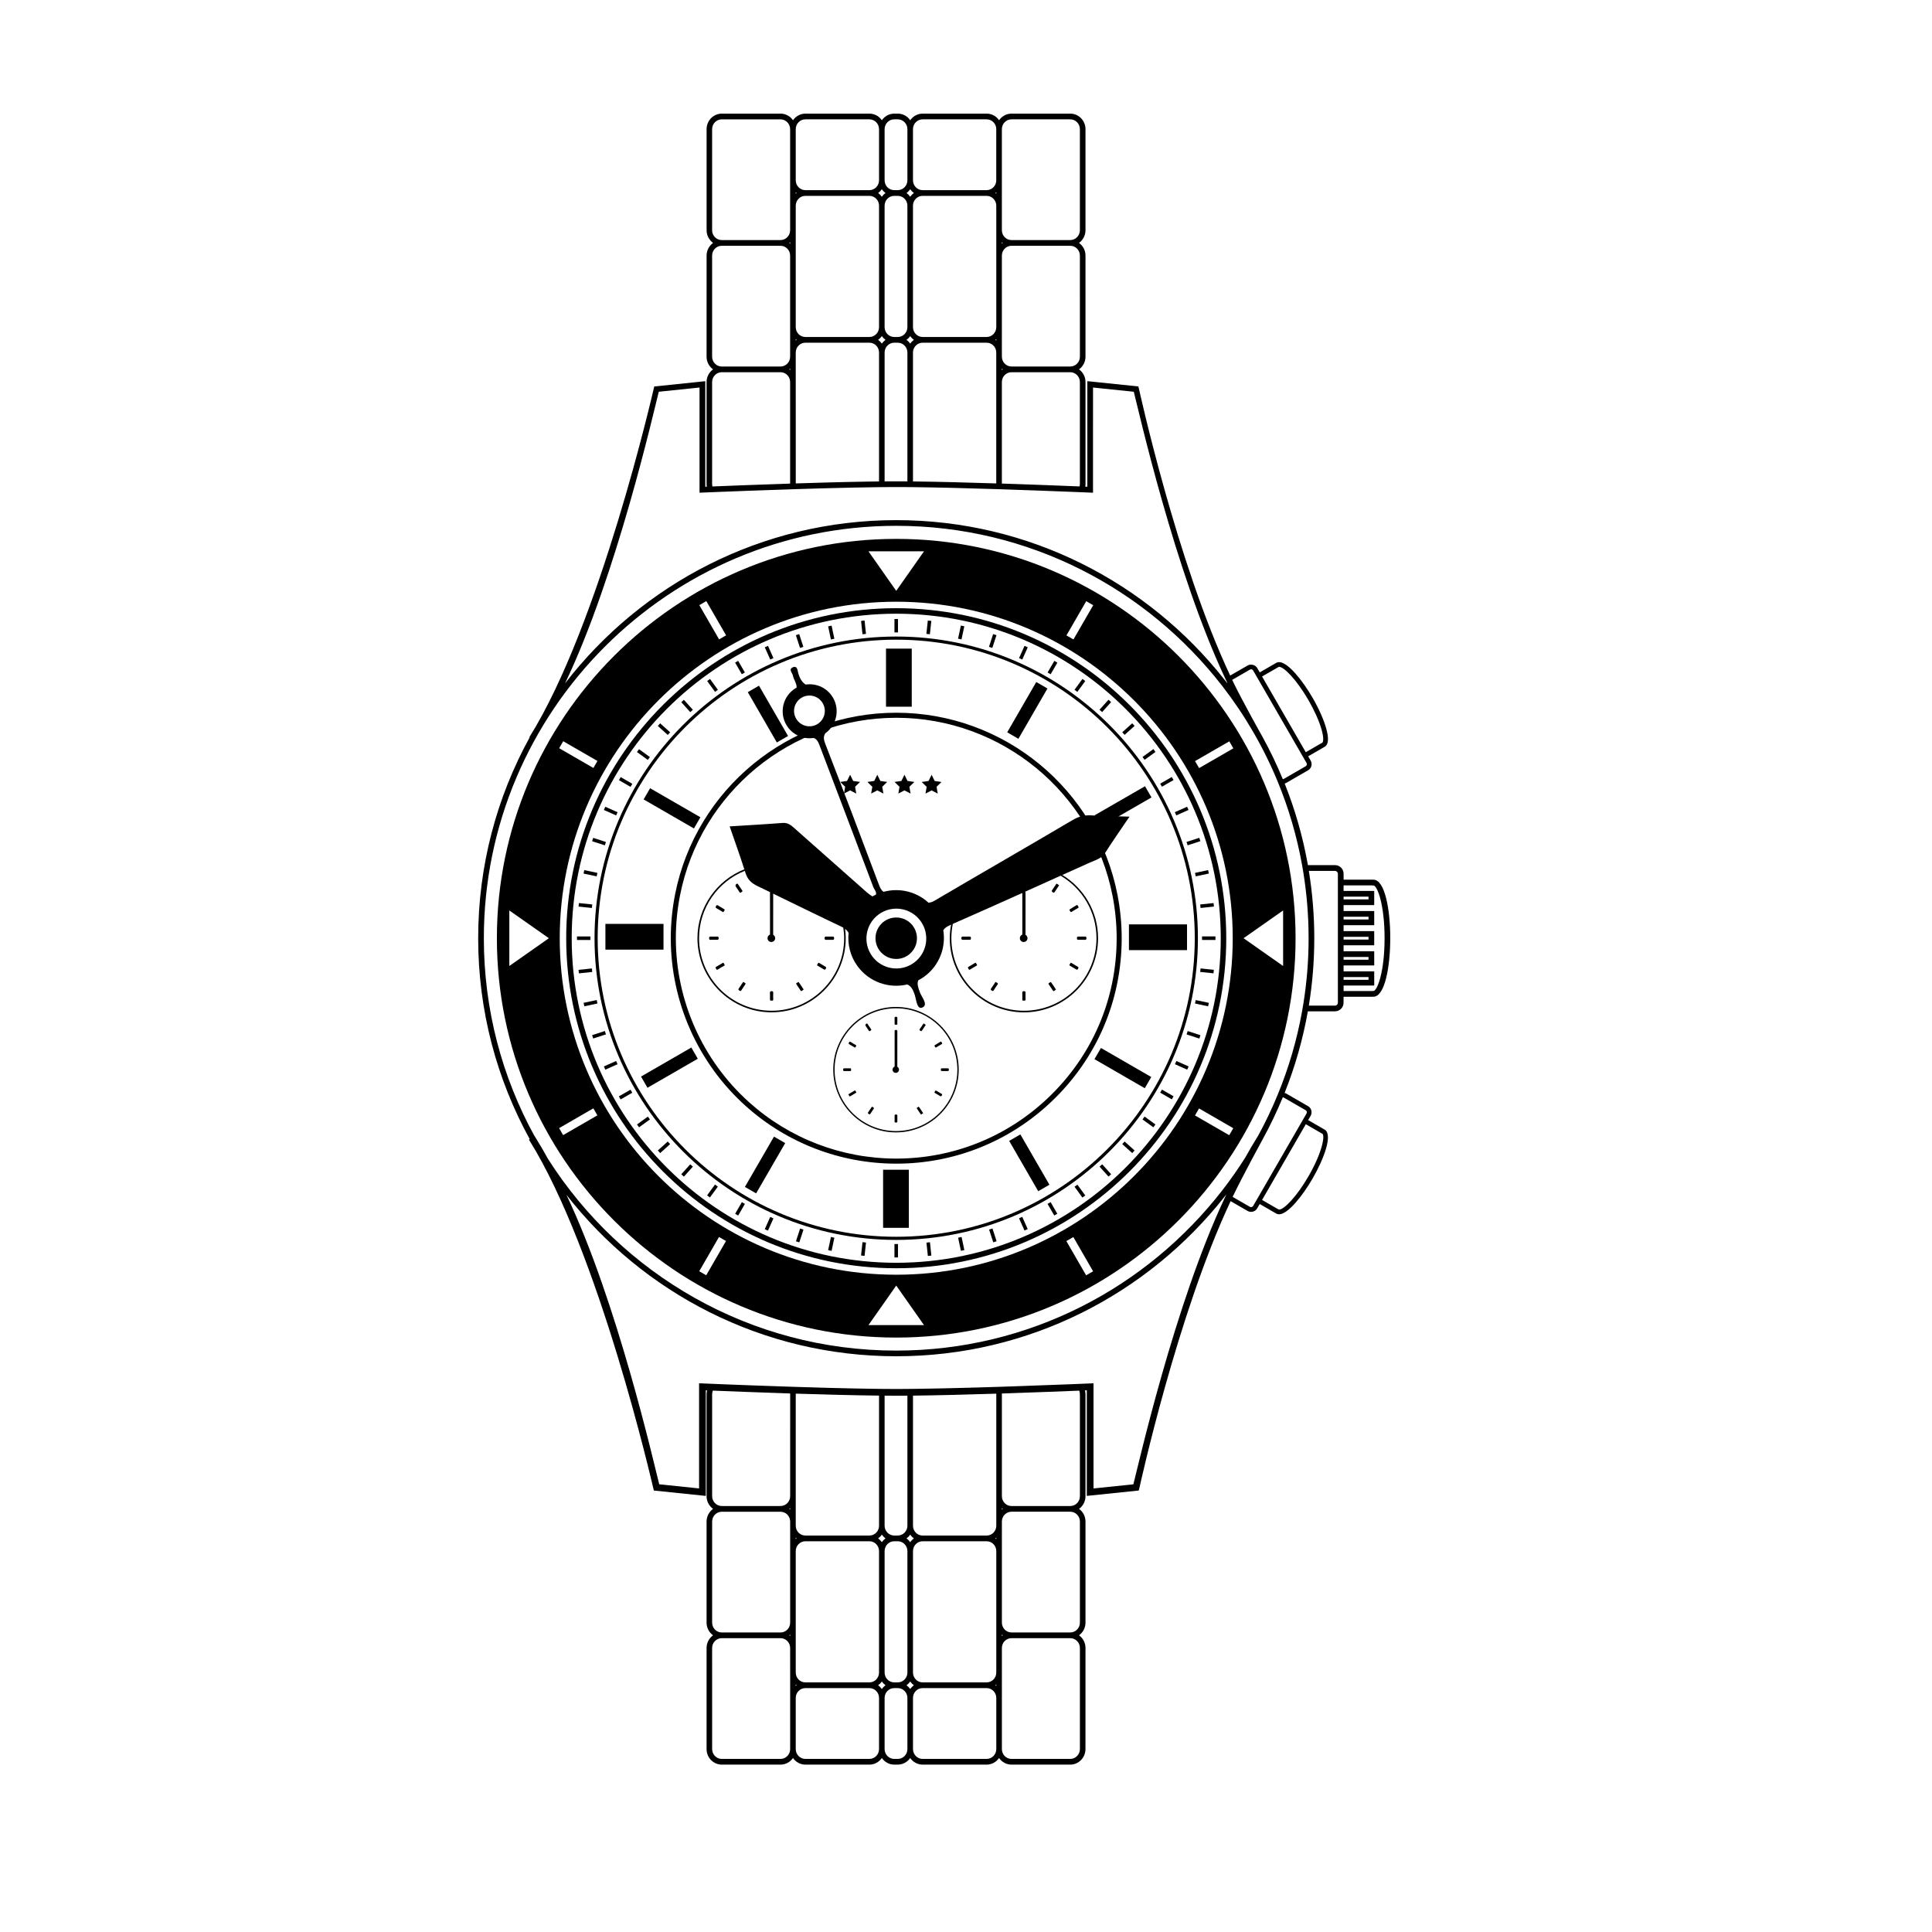 <?xml version="1.0" encoding="UTF-8"?>
<!-- Uploaded to: SVG Repo, www.svgrepo.com, Generator: SVG Repo Mixer Tools -->
<svg fill="#000000" width="800px" height="800px" version="1.1" viewBox="144 144 512 512" xmlns="http://www.w3.org/2000/svg">
 <g>
  <path d="m381.51 480.1c-48.227 0-87.461-39.234-87.461-87.461 0-48.227 39.234-87.461 87.461-87.461 48.227 0 87.461 39.234 87.461 87.461 0 48.227-39.234 87.461-87.461 87.461zm0-173.46c-47.426 0-86.004 38.582-86.004 86.004 0 47.426 38.582 86.004 86.004 86.004 47.422 0 86.004-38.582 86.004-86.004 0-47.426-38.582-86.004-86.004-86.004z"/>
  <path d="m381.51 472.59c-44.086 0-79.953-35.867-79.953-79.953 0-44.082 35.867-79.949 79.953-79.949 44.082 0 79.949 35.867 79.949 79.949 0 44.09-35.867 79.953-79.949 79.953zm0-159.07c-43.625 0-79.121 35.492-79.121 79.117s35.492 79.121 79.121 79.121c43.625 0 79.117-35.492 79.117-79.121 0.004-43.621-35.492-79.117-79.117-79.117z"/>
  <path d="m381.51 452.38c-14.762 0-28.938-5.43-39.914-15.297-12.605-11.324-19.832-27.527-19.832-44.453 0-3.879 0.383-7.793 1.141-11.629 5.5-27.883 30.148-48.121 58.609-48.121 28.508 0 53.164 20.277 58.625 48.219 0.746 3.809 1.121 7.688 1.121 11.527 0 16.543-6.621 31.934-18.641 43.34-11.156 10.59-25.758 16.414-41.109 16.414zm0-118.16c-27.82 0-51.918 19.781-57.293 47.039-0.738 3.75-1.113 7.574-1.113 11.367 0 16.547 7.07 32.383 19.391 43.457 10.73 9.645 24.586 14.953 39.02 14.953 15.008 0 29.277-5.699 40.184-16.043 11.754-11.148 18.227-26.195 18.227-42.367 0-3.75-0.371-7.543-1.098-11.27-5.348-27.309-29.449-47.137-57.316-47.137z"/>
  <path d="m378.8 315.89h6.824v15.395h-6.824z"/>
  <path d="m304.44 388.84h15.395v6.824h-15.395z"/>
  <path d="m378.03 453.99h6.824v15.395h-6.824z"/>
  <path d="m443.18 388.97h15.395v6.824h-15.395z"/>
  <path d="m349.87 340.76-7.699-13.332 2.969-1.715 7.699 13.332z"/>
  <path d="m327.9 363.55-13.332-7.695 1.715-2.969 13.332 7.695z"/>
  <path d="m315.59 432.27-1.715-2.969 13.332-7.695 1.715 2.969z"/>
  <path d="m344.38 460.26-2.969-1.719 7.707-13.328 2.969 1.719z"/>
  <path d="m419.14 459.68-7.699-13.332 2.969-1.715 7.699 13.332z"/>
  <path d="m447.38 432.39-13.332-7.699 1.715-2.969 13.332 7.699z"/>
  <path d="m447.44 352.36 1.711 2.969-13.34 7.691-1.711-2.969z"/>
  <path d="m418.62 324.74 2.969 1.715-7.699 13.332-2.969-1.715z"/>
  <path d="m381.04 308.04h0.934v3.555h-0.934z"/>
  <path d="m373.12 308.45 0.371 3.535-0.926 0.098-0.371-3.535z"/>
  <path d="m364.38 309.8 0.738 3.477-0.914 0.195-0.738-3.477z"/>
  <path d="m355.8 312.04 1.098 3.379-0.887 0.289-1.098-3.379z"/>
  <path d="m347.53 315.16 1.445 3.246-0.852 0.379-1.445-3.246z"/>
  <path d="m339.62 319.13 1.777 3.078-0.809 0.465-1.777-3.078z"/>
  <path d="m332.16 323.93 2.09 2.875-0.754 0.547-2.09-2.875z"/>
  <path d="m325.24 329.46 2.379 2.641-0.695 0.625-2.379-2.641z"/>
  <path d="m318.95 335.69 2.641 2.379-0.625 0.695-2.641-2.379z"/>
  <path d="m313.35 342.54 2.875 2.09-0.551 0.758-2.875-2.09z"/>
  <path d="m308.49 349.94 3.078 1.777-0.465 0.809-3.078-1.777z"/>
  <path d="m304.41 357.8 3.25 1.445-0.379 0.852-3.25-1.445z"/>
  <path d="m301.2 366.04 3.379 1.098-0.289 0.887-3.379-1.098z"/>
  <path d="m298.84 374.59 3.477 0.738-0.195 0.914-3.477-0.738z"/>
  <path d="m297.42 383.32 3.535 0.371-0.098 0.93-3.535-0.371z"/>
  <path d="m296.91 392.17h3.555v0.934h-3.555z"/>
  <path d="m297.32 401.02 3.535-0.371 0.098 0.93-3.535 0.371z"/>
  <path d="m298.66 409.76 3.477-0.738 0.195 0.914-3.477 0.738z"/>
  <path d="m300.91 418.33 3.383-1.098 0.289 0.887-3.383 1.098z"/>
  <path d="m304.41 427.47-0.379-0.852 3.25-1.445 0.379 0.852z"/>
  <path d="m308.47 435.36-0.465-0.809 3.082-1.773 0.465 0.809z"/>
  <path d="m313.36 442.75-0.547-0.754 2.879-2.09 0.547 0.754z"/>
  <path d="m318.95 449.58-0.625-0.695 2.641-2.379 0.625 0.695z"/>
  <path d="m325.24 455.82-0.695-0.625 2.379-2.644 0.695 0.625z"/>
  <path d="m332.14 461.34-0.754-0.551 2.098-2.875 0.754 0.551z"/>
  <path d="m339.63 466.13-0.809-0.469 1.781-3.078 0.809 0.469z"/>
  <path d="m347.52 470.13-0.852-0.379 1.449-3.246 0.852 0.379z"/>
  <path d="m355.82 473.24-0.887-0.289 1.109-3.379 0.887 0.289z"/>
  <path d="m364.38 475.49-0.914-0.195 0.738-3.477 0.914 0.195z"/>
  <path d="m373.12 476.82-0.93-0.098 0.379-3.535 0.93 0.098z"/>
  <path d="m381.04 473.68h0.934v3.555h-0.934z"/>
  <path d="m389.89 476.84-0.371-3.535 0.93-0.098 0.371 3.535z"/>
  <path d="m398.65 475.48-0.738-3.477 0.914-0.195 0.738 3.477z"/>
  <path d="m407.22 473.23-1.098-3.379 0.891-0.289 1.098 3.379z"/>
  <path d="m415.5 470.1-1.445-3.246 0.855-0.379 1.445 3.246z"/>
  <path d="m423.39 466.12-1.777-3.078 0.809-0.469 1.777 3.078z"/>
  <path d="m430.85 461.37-2.086-2.875 0.758-0.551 2.086 2.875z"/>
  <path d="m437.77 455.81-2.375-2.641 0.695-0.625 2.375 2.641z"/>
  <path d="m444.05 449.58-2.641-2.375 0.625-0.695 2.641 2.375z"/>
  <path d="m449.65 442.75-2.875-2.09 0.551-0.758 2.875 2.09z"/>
  <path d="m454.54 435.34-3.078-1.777 0.469-0.809 3.078 1.777z"/>
  <path d="m458.62 427.47-3.246-1.445 0.379-0.855 3.246 1.445z"/>
  <path d="m461.84 419.23-3.379-1.098 0.289-0.891 3.379 1.098z"/>
  <path d="m464.16 410.68-3.473-0.738 0.195-0.914 3.473 0.738z"/>
  <path d="m465.59 401.94-3.531-0.371 0.098-0.93 3.531 0.371z"/>
  <path d="m462.55 392.16h3.555v0.938h-3.555z"/>
  <path d="m465.7 384.25-3.535 0.371-0.098-0.93 3.535-0.371z"/>
  <path d="m464.36 375.5-3.473 0.738-0.195-0.914 3.473-0.738z"/>
  <path d="m462.11 366.92-3.379 1.098-0.289-0.891 3.379-1.098z"/>
  <path d="m458.59 357.79 0.379 0.855-3.25 1.445-0.379-0.855z"/>
  <path d="m454.54 349.91 0.465 0.809-3.082 1.773-0.465-0.809z"/>
  <path d="m449.66 342.52 0.547 0.758-2.879 2.086-0.547-0.758z"/>
  <path d="m444.05 335.68 0.625 0.695-2.644 2.375-0.625-0.695z"/>
  <path d="m437.76 329.44 0.695 0.625-2.379 2.644-0.695-0.625z"/>
  <path d="m430.85 323.93 0.754 0.551-2.094 2.875-0.754-0.551z"/>
  <path d="m423.41 319.14 0.809 0.469-1.785 3.074-0.809-0.469z"/>
  <path d="m415.51 315.16 0.855 0.383-1.453 3.246-0.855-0.383z"/>
  <path d="m407.19 312.04 0.887 0.289-1.105 3.379-0.887-0.289z"/>
  <path d="m398.64 309.78 0.914 0.195-0.746 3.477-0.914-0.195z"/>
  <path d="m389.88 308.45 0.93 0.098-0.379 3.535-0.93-0.098z"/>
  <path d="m381.51 286.81c-58.352 0-105.83 47.477-105.83 105.83 0 58.352 47.473 105.83 105.83 105.83 58.352 0 105.83-47.473 105.83-105.83 0-58.352-47.477-105.83-105.83-105.83zm50.352 16.504 1.852 1.074-5.238 9.07-1.855-1.066zm-50.352-13.207h7.359l-7.359 10.477-7.359-10.477zm-50.328 13.191 5.238 9.074-1.852 1.07-5.238-9.074zm-37.926 37.133 9.074 5.238-1.07 1.852-9.074-5.238zm-9.039 55.887-5.238 3.68v-14.719l10.477 7.359zm9.023 48.5-1.07-1.852 9.074-5.242 1.07 1.852zm37.918 37.141-1.852-1.07 5.238-9.078 1.852 1.07zm50.352 13.211h-7.359l7.359-10.477 7.359 10.477zm50.324-13.195-5.238-9.074 1.852-1.07 5.238 9.078zm-50.324-0.16c-49.172 0-89.176-40.004-89.176-89.176s40.004-89.176 89.176-89.176c49.172 0 89.176 40.004 89.176 89.176s-40.004 89.176-89.176 89.176zm88.25-36.973-9.074-5.238 1.07-1.855 9.074 5.238zm-7.988-97.289-1.074-1.852 9.078-5.238 1.07 1.855zm22.266 52.445-5.238-3.68-5.242-3.68 5.242-3.68 5.238-3.68z"/>
  <path d="m433.23 360.08c-1.812-0.102-3.348 0.281-4.961 1.23-12.125 7.152-24.336 14.168-36.473 21.305-0.656 0.387-1.211 0.598-1.75 0.598-3.227-2.965-7.738-4-11.883-2.875-0.609-0.359-0.934-1.07-1.301-2.047-4.656-12.438-9.375-24.852-14.18-37.234-0.453-1.172-0.48-1.91 0.039-2.742 0.023-0.016 0.047-0.027 0.066-0.043 3.191-2.332 3.891-6.809 1.559-10-1.621-2.223-4.285-3.234-6.828-2.856-1.02-0.66-1.613-1.664-2.008-3.172-0.145-0.555-0.219-1.863-1.324-1.434-1.348 0.527-0.188 1.508-0.055 2.227 0.199 1.098 1.062 2.113 0.977 3.195-0.258 0.145-0.516 0.297-0.758 0.477-3.191 2.332-3.891 6.812-1.559 10.004 1.625 2.227 4.289 3.234 6.84 2.852 0.84 0.309 1.199 1.008 1.57 1.992 4.734 12.52 9.539 25.02 14.25 37.555 0.215 0.57 0.883 1.203 0.695 1.953-0.32 0.145-0.637 0.312-0.949 0.492-0.48-0.316-0.973-0.629-1.402-1.012-6.34-5.598-12.664-11.207-18.992-16.816-0.98-0.871-1.871-1.766-3.41-1.641-4.586 0.359-9.188 0.605-14.027 0.91 1.348 3.922 2.695 7.633 3.887 11.379-7.262 2.891-12.422 9.984-12.422 18.254 0.008 10.824 8.82 19.641 19.637 19.645 10.848 0.004 19.668-8.828 19.66-19.68 0-0.824-0.07-1.633-0.172-2.43 0.406 0.309 0.719 0.648 0.934 1.062-0.32 3.019 0.426 6.16 2.356 8.809 3.109 4.254 8.367 6 13.191 4.852 0.941 0.391 1.457 1.242 1.941 2.629 0.445 1.281 0.582 4.102 2.027 3.496 1.734-0.723-0.199-2.801-0.668-4.129-0.453-1.273-0.762-2.211-0.375-3.106 0.547-0.289 1.082-0.602 1.594-0.977 3.988-2.914 5.766-7.715 5.027-12.273 0.336-0.586 0.93-0.98 1.836-1.379 0.074-0.031 0.148-0.066 0.223-0.098-0.219 1.164-0.344 2.363-0.344 3.59 0.008 10.824 8.82 19.641 19.641 19.645 10.844 0.004 19.664-8.828 19.66-19.684-0.008-7.078-3.812-13.281-9.465-16.73 2.426-1.094 4.856-2.184 7.281-3.281 1.453-0.656 3.086-1.027 4.074-2.586 1.93-3.043 4.008-5.992 6.438-9.59-3.777-0.117-6.941-0.164-10.098-0.336zm-72.316-24.383c-1.816 1.328-4.367 0.93-5.695-0.887s-0.93-4.367 0.887-5.695c1.816-1.328 4.363-0.93 5.695 0.887 1.324 1.82 0.93 4.367-0.887 5.695zm6.797 56.918c0.008 10.617-8.605 19.242-19.227 19.242-10.617 0-19.238-8.621-19.227-19.238 0.008-8.102 5.031-15.016 12.125-17.84 0.059 0.18 0.121 0.363 0.176 0.543 0.539 1.746 1.57 2.727 3.156 3.481 1.125 0.535 2.242 1.086 3.363 1.629-0.02 0.086-0.02 0.191-0.02 0.305 0.004 3.543 0 7.082 0.004 10.621 0 0.113-0.004 0.223-0.023 0.328-0.371 0.152-0.637 0.516-0.637 0.941 0 0.562 0.453 1.012 1.012 1.012 0.559 0 1.016-0.453 1.016-1.012 0-0.387-0.215-0.719-0.531-0.891v-0.508c0-3.461-0.004-6.926 0.004-10.395 6.008 2.914 12 5.867 18.039 8.723 0.199 0.094 0.371 0.191 0.539 0.289 0.137 0.91 0.23 1.832 0.23 2.769zm18.504 6.516c-3.535 2.582-8.496 1.809-11.078-1.727s-1.809-8.496 1.727-11.078c3.535-2.582 8.496-1.809 11.078 1.73 2.582 3.531 1.812 8.492-1.727 11.074zm48.363-6.516c0.012 10.617-8.605 19.242-19.227 19.242-10.617 0-19.238-8.621-19.227-19.238 0-1.293 0.133-2.555 0.379-3.777 6.152-2.707 12.293-5.445 18.422-8.195v0.094c0.004 3.543 0 7.082 0.004 10.621 0 0.113-0.004 0.223-0.023 0.328-0.371 0.152-0.633 0.516-0.633 0.941 0 0.562 0.453 1.012 1.012 1.012s1.016-0.453 1.016-1.012c0-0.387-0.215-0.719-0.531-0.891v-0.508c0-3.5-0.004-7.004 0.004-10.508 0-0.184-0.008-0.324-0.094-0.414 3.137-1.406 6.266-2.824 9.398-4.238 5.672 3.34 9.492 9.492 9.5 16.543z"/>
  <path d="m387 392.64c0 3.035-2.457 5.492-5.492 5.492-3.035 0-5.492-2.457-5.492-5.492 0-3.035 2.457-5.492 5.492-5.492 3.035 0 5.492 2.457 5.492 5.492"/>
  <path d="m348.5 406.67c-0.43-0.008-0.469 0.191-0.449 0.523 0.02 0.246 0.004 0.5 0.004 0.746 0 0.309 0.02 0.613-0.004 0.918-0.031 0.375 0.215 0.316 0.441 0.324 0.258 0.012 0.441 0 0.422-0.348-0.027-0.555-0.02-1.113-0.004-1.664 0.008-0.301-0.008-0.496-0.41-0.5z"/>
  <path d="m364.54 392.2c-0.5 0.02-1 0.02-1.496 0-0.324-0.012-0.523 0.012-0.523 0.445 0 0.469 0.266 0.418 0.555 0.414 0.25-0.004 0.496 0 0.746 0 0.246 0 0.496-0.016 0.746 0.004 0.312 0.023 0.477-0.02 0.484-0.418 0.004-0.426-0.184-0.453-0.512-0.445z"/>
  <path d="m334.44 392.65c0-0.289-0.023-0.473-0.395-0.453-0.535 0.027-1.074 0.02-1.609 0.004-0.32-0.008-0.52 0-0.52 0.438 0 0.461 0.234 0.43 0.535 0.418 0.246-0.008 0.496 0 0.746 0 0.285 0 0.574-0.02 0.863 0.004 0.32 0.023 0.379-0.129 0.379-0.41z"/>
  <path d="m333.98 384.75c0.336 0.18 0.656 0.387 0.984 0.582 0.215 0.125 0.426 0.254 0.676 0.406 0.191-0.109 0.242-0.344 0.371-0.512 0.125-0.168-0.004-0.23-0.121-0.305-0.492-0.293-0.98-0.59-1.473-0.875-0.23-0.137-0.426-0.355-0.664 0.074-0.207 0.379-0.047 0.477 0.227 0.629z"/>
  <path d="m340.51 380.41c0.184-0.102 0.363-0.195 0.164-0.469-0.371-0.508-0.703-1.043-1.059-1.559-0.059-0.082-0.078-0.227-0.258-0.191-0.355 0.039-0.566 0.441-0.367 0.75 0.324 0.492 0.676 0.969 0.977 1.477 0.211 0.348 0.371 0.086 0.543-0.008z"/>
  <path d="m335.65 399.13c-0.078 0.043-0.148 0.074-0.215 0.109-0.539 0.32-1.07 0.664-1.625 0.961-0.301 0.16-0.176 0.309-0.059 0.48 0.117 0.168 0.141 0.465 0.484 0.242 0.527-0.344 1.082-0.645 1.621-0.969 0.098-0.059 0.289-0.098 0.172-0.285-0.113-0.184-0.176-0.418-0.379-0.539z"/>
  <path d="m362.61 400.1c-0.363-0.203-0.719-0.426-1.074-0.641-0.18-0.105-0.363-0.211-0.555-0.324-0.23 0.055-0.246 0.301-0.371 0.449-0.133 0.164-0.055 0.266 0.102 0.355 0.492 0.285 0.984 0.57 1.469 0.871 0.258 0.156 0.43 0.305 0.664-0.086 0.227-0.379 0.039-0.477-0.234-0.625z"/>
  <path d="m355.7 404.33c-0.18-0.238-0.344 0.094-0.52 0.16-0.145 0.059-0.258 0.16-0.129 0.348 0.387 0.566 0.762 1.141 1.145 1.707 0.074 0.109 0.16 0.152 0.281 0.062 0.164-0.121 0.336-0.234 0.5-0.352-0.031-0.059-0.047-0.098-0.066-0.125-0.398-0.602-0.773-1.223-1.211-1.801z"/>
  <path d="m341.09 404.28c-0.176-0.125-0.227 0.07-0.289 0.164-0.332 0.488-0.641 0.988-0.984 1.469-0.176 0.242-0.203 0.379 0.086 0.57 0.281 0.18 0.43 0.219 0.617-0.105 0.277-0.473 0.602-0.922 0.91-1.379 0.059-0.094 0.117-0.191 0.18-0.293-0.109-0.234-0.344-0.301-0.52-0.426z"/>
  <path d="m415.37 406.67c-0.43-0.008-0.469 0.191-0.449 0.523 0.02 0.246 0.004 0.5 0.004 0.746 0 0.309 0.02 0.613-0.008 0.918-0.027 0.375 0.215 0.316 0.445 0.324 0.258 0.012 0.438 0 0.422-0.348-0.027-0.559-0.02-1.113-0.004-1.668 0.008-0.297-0.012-0.492-0.41-0.496z"/>
  <path d="m429.39 392.64c-0.004 0.469 0.266 0.418 0.555 0.414 0.25-0.004 0.496 0 0.746 0 0.246 0 0.496-0.016 0.746 0.004 0.312 0.023 0.477-0.02 0.484-0.414 0.008-0.426-0.18-0.457-0.512-0.445-0.496 0.02-0.996 0.02-1.496 0.004-0.324-0.016-0.52 0.008-0.523 0.438z"/>
  <path d="m401.3 392.65c0-0.285-0.027-0.473-0.395-0.453-0.535 0.027-1.074 0.02-1.609 0.004-0.32-0.008-0.52 0-0.52 0.438-0.004 0.461 0.23 0.43 0.535 0.418 0.246-0.008 0.496 0 0.746 0 0.285 0 0.574-0.02 0.859 0.004 0.324 0.023 0.387-0.129 0.383-0.41z"/>
  <path d="m402.52 399.13c-0.078 0.043-0.148 0.074-0.215 0.109-0.539 0.32-1.066 0.664-1.625 0.961-0.301 0.16-0.176 0.305-0.055 0.48 0.117 0.168 0.141 0.465 0.488 0.242 0.527-0.344 1.082-0.645 1.621-0.973 0.098-0.059 0.289-0.098 0.172-0.285-0.125-0.18-0.18-0.414-0.387-0.535z"/>
  <path d="m429.47 400.1c-0.363-0.203-0.719-0.426-1.078-0.641-0.176-0.105-0.359-0.211-0.555-0.324-0.23 0.059-0.242 0.301-0.367 0.449-0.137 0.164-0.055 0.266 0.102 0.355 0.492 0.285 0.984 0.57 1.469 0.871 0.254 0.156 0.43 0.305 0.664-0.086 0.227-0.379 0.039-0.477-0.234-0.625z"/>
  <path d="m423.06 406.55c0.074 0.109 0.16 0.152 0.281 0.062 0.164-0.125 0.336-0.234 0.5-0.352-0.031-0.059-0.047-0.098-0.066-0.125-0.402-0.605-0.773-1.227-1.211-1.801-0.18-0.238-0.344 0.094-0.52 0.16-0.145 0.059-0.258 0.16-0.129 0.348 0.387 0.562 0.762 1.137 1.145 1.707z"/>
  <path d="m427.95 385.66c0.582-0.359 1.176-0.711 1.766-1.051 0.16-0.094 0.16-0.199 0.066-0.324-0.121-0.156-0.145-0.391-0.375-0.465-0.656 0.398-1.324 0.762-1.941 1.199-0.203 0.145 0.125 0.348 0.188 0.531 0.047 0.137 0.125 0.219 0.297 0.109z"/>
  <path d="m422.96 380.45c0.383 0.258 0.48 0.035 0.641-0.211 0.277-0.434 0.566-0.855 0.848-1.285 0.062-0.094 0.125-0.188 0.23-0.348-0.176-0.125-0.359-0.242-0.531-0.371-0.184-0.137-0.23 0.031-0.297 0.129-0.32 0.473-0.625 0.953-0.953 1.422-0.176 0.25-0.305 0.418 0.062 0.664z"/>
  <path d="m407.96 404.28c-0.176-0.125-0.227 0.07-0.289 0.164-0.332 0.488-0.641 0.988-0.984 1.469-0.176 0.242-0.207 0.379 0.086 0.57 0.281 0.18 0.43 0.219 0.617-0.105 0.277-0.473 0.602-0.922 0.91-1.379 0.062-0.094 0.121-0.191 0.18-0.293-0.109-0.234-0.344-0.301-0.52-0.426z"/>
  <path d="m381.81 439.77c0.004-0.254-0.012-0.414-0.352-0.422-0.363-0.008-0.398 0.16-0.379 0.441 0.016 0.211 0 0.422 0 0.633 0 0.258 0.02 0.52-0.004 0.777-0.023 0.32 0.18 0.27 0.375 0.277 0.219 0.012 0.371 0 0.355-0.297-0.016-0.469-0.008-0.938 0.004-1.41z"/>
  <path d="m395.03 427.11c-0.418 0.016-0.844 0.016-1.262 0-0.277-0.008-0.445 0.012-0.445 0.375 0 0.398 0.223 0.352 0.469 0.348 0.211-0.004 0.418 0 0.633 0 0.211 0 0.422-0.016 0.629 0 0.266 0.02 0.402-0.016 0.41-0.352 0.008-0.355-0.152-0.379-0.434-0.371z"/>
  <path d="m369.24 427.84c0.273 0.02 0.324-0.109 0.32-0.348 0-0.242-0.023-0.402-0.332-0.383-0.453 0.023-0.906 0.016-1.359 0.004-0.27-0.008-0.438 0-0.441 0.371 0 0.387 0.195 0.363 0.453 0.355 0.211-0.008 0.418 0 0.633 0 0.238-0.004 0.484-0.02 0.727 0z"/>
  <path d="m381.46 415.59c0.293 0 0.355-0.113 0.348-0.375-0.02-0.438-0.012-0.875-0.004-1.312 0.004-0.254 0.027-0.453-0.359-0.449-0.371 0.004-0.387 0.172-0.367 0.441 0.012 0.195 0 0.387 0 0.582 0 0.242 0.02 0.488-0.004 0.73-0.023 0.301 0.094 0.383 0.387 0.383z"/>
  <path d="m369.17 420.8c0.281 0.152 0.555 0.324 0.832 0.492 0.18 0.105 0.359 0.211 0.574 0.344 0.164-0.094 0.207-0.289 0.316-0.434 0.105-0.145-0.004-0.195-0.102-0.258-0.414-0.246-0.828-0.496-1.242-0.742-0.199-0.117-0.363-0.301-0.562 0.062-0.184 0.324-0.051 0.41 0.184 0.535z"/>
  <path d="m374.7 417.13c0.152-0.086 0.305-0.168 0.137-0.398-0.312-0.43-0.594-0.883-0.895-1.32-0.047-0.07-0.066-0.191-0.219-0.16-0.301 0.031-0.48 0.375-0.309 0.633 0.273 0.418 0.57 0.82 0.824 1.25 0.184 0.297 0.316 0.074 0.461-0.004z"/>
  <path d="m370.58 432.97c-0.07 0.035-0.125 0.062-0.184 0.094-0.457 0.27-0.906 0.562-1.375 0.812-0.254 0.137-0.148 0.258-0.047 0.406 0.098 0.141 0.117 0.395 0.41 0.203 0.445-0.289 0.914-0.547 1.371-0.82 0.082-0.051 0.246-0.082 0.141-0.242-0.094-0.152-0.145-0.352-0.316-0.453z"/>
  <path d="m393.39 433.79c-0.309-0.172-0.609-0.363-0.91-0.539-0.152-0.094-0.305-0.176-0.469-0.273-0.195 0.047-0.207 0.254-0.312 0.379-0.113 0.137-0.047 0.227 0.086 0.301 0.418 0.242 0.836 0.48 1.242 0.738 0.215 0.133 0.363 0.258 0.562-0.074 0.191-0.32 0.031-0.406-0.199-0.531z"/>
  <path d="m387.55 437.37c-0.152-0.203-0.293 0.078-0.438 0.137-0.125 0.047-0.219 0.133-0.109 0.293 0.324 0.48 0.645 0.965 0.969 1.445 0.062 0.094 0.133 0.129 0.238 0.055 0.141-0.102 0.281-0.199 0.422-0.297-0.027-0.051-0.039-0.082-0.055-0.109-0.34-0.512-0.66-1.039-1.027-1.523z"/>
  <path d="m392.1 421.57c0.492-0.305 0.992-0.602 1.492-0.891 0.137-0.078 0.137-0.168 0.055-0.273-0.102-0.133-0.121-0.332-0.316-0.391-0.555 0.336-1.121 0.645-1.645 1.016-0.172 0.125 0.105 0.293 0.16 0.449 0.039 0.109 0.109 0.18 0.254 0.09z"/>
  <path d="m388.64 415.39c-0.27 0.402-0.527 0.809-0.809 1.203-0.152 0.215-0.262 0.355 0.051 0.562 0.324 0.219 0.41 0.031 0.543-0.18 0.234-0.367 0.48-0.727 0.719-1.086 0.055-0.078 0.105-0.16 0.191-0.293-0.148-0.105-0.305-0.203-0.453-0.312-0.148-0.121-0.184 0.023-0.242 0.105z"/>
  <path d="m375.19 437.33c-0.148-0.105-0.191 0.059-0.242 0.137-0.281 0.414-0.543 0.836-0.836 1.242-0.148 0.207-0.172 0.32 0.074 0.48 0.238 0.152 0.363 0.184 0.523-0.09 0.234-0.402 0.508-0.781 0.77-1.168 0.051-0.078 0.102-0.16 0.152-0.246-0.094-0.195-0.289-0.25-0.441-0.355z"/>
  <path d="m381.43 410.85c-9.152 0.004-16.613 7.477-16.609 16.629 0.004 9.156 7.465 16.621 16.617 16.621 9.176 0.004 16.641-7.469 16.633-16.656-0.008-9.145-7.484-16.602-16.641-16.594zm0.016 32.895c-8.984 0-16.277-7.293-16.27-16.277 0.008-8.969 7.273-16.238 16.242-16.258 8.98-0.02 16.285 7.269 16.293 16.254 0.008 8.98-7.281 16.277-16.266 16.281z"/>
  <path d="m381.8 426.71v-0.43c0-2.961 0-5.926 0.004-8.891 0-0.27 0.008-0.441-0.367-0.445-0.395 0-0.352 0.207-0.352 0.457 0.004 2.996 0 5.992 0.004 8.988 0 0.098-0.004 0.188-0.02 0.277-0.312 0.125-0.539 0.434-0.539 0.797 0 0.477 0.383 0.859 0.859 0.859 0.473 0 0.859-0.383 0.859-0.859 0-0.324-0.184-0.605-0.449-0.754z"/>
  <path d="m370.1 350.96-0.809-1.645-0.812 1.645-1.812 0.262 1.309 1.281-0.309 1.805 1.625-0.852 1.621 0.852-0.309-1.805 1.312-1.281z"/>
  <path d="m377.3 350.96-0.812-1.645-0.809 1.645-1.816 0.262 1.312 1.281-0.309 1.805 1.621-0.852 1.625 0.852-0.312-1.805 1.316-1.281z"/>
  <path d="m384.5 350.96-0.812-1.645-0.809 1.645-1.816 0.262 1.312 1.281-0.309 1.805 1.621-0.852 1.621 0.852-0.309-1.805 1.312-1.281z"/>
  <path d="m393.51 351.23-1.812-0.262-0.812-1.645-0.812 1.645-1.812 0.262 1.312 1.281-0.312 1.805 1.625-0.852 1.621 0.852-0.309-1.805z"/>
  <path d="m507.95 377.12c-0.059 0-0.109 0.008-0.148 0.012-0.066-0.008-0.133-0.012-0.199-0.012h-7.535v-1.582c0-1.25-1.016-2.269-2.266-2.269h-7.191c-1.328-7.488-3.402-14.723-6.156-21.617 0.137-0.043 0.273-0.094 0.402-0.168l5.797-3.348c0.898-0.516 1.203-1.668 0.688-2.566l-0.66-1.141 4.129-2.383c0.047-0.027 0.09-0.059 0.129-0.086l0.113-0.055c1.016-0.586 1.148-2.234 0.395-4.902-0.664-2.336-1.938-5.207-3.594-8.074-2.633-4.559-6.531-9.461-8.871-9.461-0.281 0-0.539 0.066-0.766 0.195l-0.102 0.074c-0.051 0.023-0.102 0.047-0.152 0.074l-4.121 2.379-0.656-1.137c-0.496-0.863-1.699-1.188-2.562-0.684l-4.613 2.66c-14.172-30.113-24.086-75.641-24.207-76.105l-0.129-0.512-13.52-1.402v27.973c-0.16-0.008-0.348-0.016-0.555-0.023 0.039-0.227 0.07-0.457 0.07-0.699l-0.004-27.016c0-1.391-0.68-2.613-1.719-3.359 1.035-0.746 1.719-1.969 1.719-3.359v-26.793c0-1.387-0.68-2.613-1.719-3.359 1.035-0.742 1.719-1.969 1.719-3.359v-26.789c0-2.269-1.809-4.113-4.031-4.113h-15.578c-1.359 0-2.559 0.695-3.289 1.754-0.73-1.059-1.93-1.754-3.289-1.754h-16.973c-1.359 0-2.559 0.695-3.289 1.754-0.73-1.059-1.93-1.754-3.289-1.754h-0.938c-1.359 0-2.559 0.695-3.289 1.754-0.73-1.059-1.93-1.754-3.289-1.754h-16.973c-1.359 0-2.559 0.695-3.289 1.754-0.73-1.059-1.93-1.754-3.289-1.754h-15.578c-2.223 0-4.031 1.848-4.031 4.113v26.789c0 1.391 0.68 2.613 1.719 3.359-1.035 0.746-1.719 1.973-1.719 3.359l-0.008 26.793c0 1.391 0.68 2.613 1.719 3.359-1.035 0.746-1.719 1.969-1.719 3.359v27.023c0 0.242 0.031 0.473 0.07 0.703-0.145 0.008-0.289 0.012-0.41 0.02v-27.973l-13.52 1.402-0.129 0.512c-0.141 0.559-14.285 62.637-32.965 92.418l0.078 0.051c-8.699 15.809-13.652 33.953-13.652 53.234 0 19.289 4.961 37.445 13.664 53.254l-0.207 0.129c18.668 29.766 32.809 91.828 32.949 92.383l0.152 0.605 13.766 1.426v-27.98c0.102 0.004 0.227 0.008 0.344 0.016-0.082 0.328-0.141 0.664-0.141 1.016v27.027c0 1.391 0.68 2.613 1.719 3.359-1.035 0.746-1.719 1.969-1.719 3.359v26.789c0 1.391 0.68 2.613 1.719 3.359-1.035 0.746-1.719 1.969-1.719 3.359v26.793c0 2.269 1.809 4.113 4.031 4.113h15.578c1.359 0 2.559-0.695 3.289-1.754 0.73 1.059 1.93 1.754 3.289 1.754h16.973c1.359 0 2.559-0.695 3.289-1.754 0.73 1.059 1.93 1.754 3.289 1.754h0.938c1.359 0 2.559-0.695 3.289-1.754 0.73 1.059 1.93 1.754 3.289 1.754h16.973c1.359 0 2.559-0.695 3.289-1.754 0.73 1.059 1.93 1.754 3.289 1.754h15.578c2.223 0 4.031-1.848 4.031-4.113l0.008-26.797c0-1.391-0.68-2.613-1.719-3.359 1.035-0.746 1.719-1.969 1.719-3.359v-26.789c0-1.391-0.68-2.613-1.719-3.359 1.035-0.746 1.719-1.969 1.719-3.359v-27.027c0-0.352-0.059-0.688-0.137-1.012 0.172-0.008 0.34-0.016 0.484-0.02v27.98l13.766-1.426 0.152-0.605c0.117-0.465 10.027-45.984 24.195-76.082l4.484 2.59c0.285 0.164 0.609 0.25 0.934 0.25 0.672 0 1.297-0.363 1.629-0.941l0.66-1.141 4.125 2.383c0.047 0.023 0.094 0.051 0.141 0.07l0.102 0.07c0.227 0.133 0.484 0.199 0.766 0.199 2.344 0 6.242-4.902 8.871-9.461 3.094-5.356 5.414-11.703 3.203-12.98l-0.113-0.055c-0.043-0.031-0.09-0.062-0.137-0.086l-4.121-2.379 0.656-1.137c0.25-0.434 0.316-0.941 0.184-1.426-0.129-0.484-0.441-0.887-0.875-1.137l-5.797-3.344c-0.129-0.074-0.266-0.125-0.406-0.164 2.758-6.894 4.832-14.133 6.16-21.621h7.195c1.25 0 2.266-1.02 2.266-2.269v-1.594h7.535c0.066 0 0.133-0.004 0.199-0.012l0.152 0.012c3.086 0 4.488-8.039 4.488-15.512 0.012-7.469-1.395-15.512-4.477-15.512zm-25.285-56.262 0.199-0.125c0.023-0.008 0.059-0.016 0.105-0.016 1.293 0 4.637 3.379 7.789 8.836 1.605 2.781 2.84 5.551 3.473 7.789 0.676 2.383 0.414 3.266 0.215 3.457l-4.402 2.547-11.586-20.07zm-7.426 0.598c0.098-0.055 0.199-0.082 0.309-0.082 0.227 0 0.434 0.121 0.547 0.312l0.656 1.133 0.625 1.086 11.59 20.074 0.625 1.086 0.66 1.141c0.172 0.301 0.07 0.684-0.23 0.855l-5.797 3.348c-0.082 0.047-0.176 0.066-0.27 0.074-1.566-3.797-3.332-7.496-5.297-11.066 0 0-5.508-9.777-8.121-15.242zm-65.734-122.95v-20.277c0-1.438 1.145-2.602 2.547-2.602h15.578c1.406 0 2.551 1.168 2.551 2.602v26.789c0 1.434-1.145 2.602-2.551 2.602h-15.578c-1.406 0-2.547-1.168-2.547-2.602zm0 9.676c0.078 0.066 0.152 0.137 0.234 0.199-0.082 0.059-0.156 0.133-0.234 0.199zm0 29.242v-25.688c0-1.434 1.145-2.602 2.547-2.602h15.578c1.406 0 2.551 1.168 2.551 2.602l0.004 26.793c0 1.438-1.145 2.602-2.551 2.602h-15.578c-1.406 0-2.547-1.168-2.547-2.602zm0 4.266c0.078 0.066 0.152 0.137 0.234 0.199-0.082 0.059-0.156 0.133-0.234 0.199zm0 3.559c0-1.438 1.145-2.606 2.547-2.606h15.578c1.406 0 2.551 1.168 2.551 2.606v27.023c0 0.223-0.035 0.43-0.086 0.637-2.066-0.086-5.144-0.207-8.816-0.344-0.07-0.004-0.137-0.004-0.207-0.008-0.422-0.016-0.848-0.031-1.281-0.047-0.137-0.004-0.277-0.008-0.418-0.016-0.359-0.012-0.723-0.027-1.09-0.039-0.203-0.008-0.406-0.016-0.613-0.023-0.324-0.012-0.656-0.023-0.988-0.035-0.23-0.008-0.457-0.016-0.688-0.023-0.301-0.012-0.609-0.02-0.914-0.031-0.262-0.008-0.52-0.02-0.785-0.027-0.184-0.008-0.371-0.012-0.555-0.02-0.754-0.027-1.52-0.051-2.293-0.078-0.125-0.004-0.25-0.008-0.375-0.012-0.465-0.016-0.93-0.031-1.402-0.047-0.055-0.004-0.113-0.004-0.168-0.008v-26.902zm-26.547 26.312c-0.496-0.004-0.98-0.004-1.449-0.004-0.973 0-2.004 0.004-3.078 0.016v-34.148c0-1.438 1.145-2.602 2.551-2.602h0.938c1.406 0 2.551 1.168 2.551 2.602v34.148c-0.27-0.004-0.527-0.004-0.793-0.004-0.238-0.004-0.484-0.008-0.719-0.008zm25.066-73.055v32.195c0 1.438-1.145 2.602-2.551 2.602h-16.973c-1.406 0-2.547-1.168-2.547-2.602l-0.004-32.195c0-1.434 1.145-2.602 2.547-2.602h16.973c1.41 0 2.555 1.168 2.555 2.602zm-0.238-3.359c0.082-0.059 0.156-0.133 0.238-0.199v0.398c-0.078-0.062-0.156-0.137-0.238-0.199zm0.238 38.719v0.398c-0.078-0.066-0.152-0.137-0.238-0.199 0.086-0.062 0.16-0.133 0.238-0.199zm-21.836 0.199c-0.379 0.273-0.711 0.609-0.977 0.996-0.27-0.387-0.598-0.723-0.977-0.996 0.379-0.273 0.711-0.609 0.977-0.996 0.266 0.383 0.598 0.723 0.977 0.996zm-1.719-3.359c0 1.438-1.145 2.602-2.551 2.602h-0.938c-1.406 0-2.551-1.168-2.551-2.602v-32.199c0-1.434 1.145-2.602 2.551-2.602h0.938c1.406 0 2.551 1.168 2.551 2.602zm-5.801 3.359c-0.379 0.273-0.711 0.609-0.977 0.996-0.27-0.387-0.598-0.723-0.977-0.996 0.379-0.273 0.711-0.609 0.977-0.996 0.266 0.383 0.598 0.723 0.977 0.996zm7.281 37.52v-34.16c0-1.438 1.145-2.602 2.547-2.602h16.973c1.406 0 2.551 1.168 2.551 2.602v34.688h-0.059c-7.512-0.246-15.484-0.453-22.012-0.527zm0-93.355c0-1.438 1.145-2.602 2.547-2.602h16.973c1.406 0 2.551 1.168 2.551 2.602v13.559c0 1.434-1.145 2.602-2.551 2.602h-16.973c-1.406 0-2.547-1.168-2.547-2.602zm-0.738 15.922c0.27 0.387 0.598 0.723 0.977 0.996-0.379 0.273-0.711 0.613-0.977 1-0.27-0.387-0.598-0.727-0.977-1 0.379-0.27 0.707-0.609 0.977-0.996zm-6.781-15.922c0-1.438 1.145-2.602 2.551-2.602h0.938c1.406 0 2.551 1.168 2.551 2.602v13.559c0 1.434-1.145 2.602-2.551 2.602h-0.938c-1.406 0-2.551-1.168-2.551-2.602zm-0.738 15.922c0.27 0.387 0.598 0.723 0.977 0.996-0.379 0.273-0.711 0.613-0.977 1-0.27-0.387-0.598-0.727-0.977-1 0.379-0.27 0.707-0.609 0.977-0.996zm-22.812-15.922c0-1.438 1.145-2.602 2.551-2.602h16.973c1.406 0 2.547 1.168 2.547 2.602v13.559c0 1.434-1.145 2.602-2.547 2.602h-16.973c-1.406 0-2.551-1.168-2.551-2.602zm0 16.719c0.078 0.066 0.152 0.137 0.238 0.199-0.082 0.062-0.156 0.137-0.238 0.199zm0 16.789v-13.23c0-1.434 1.145-2.602 2.551-2.602h16.973c1.406 0 2.547 1.168 2.547 2.602v32.195c0 1.438-1.145 2.602-2.547 2.602h-16.973c-1.406 0-2.551-1.168-2.551-2.602zm0 22.129c0.078 0.066 0.152 0.137 0.238 0.199-0.086 0.059-0.16 0.133-0.238 0.199zm0 11.383v-7.828c0-1.438 1.145-2.602 2.551-2.602h16.973c1.406 0 2.547 1.168 2.547 2.602v34.164c-0.809 0.008-1.641 0.02-2.484 0.035h-0.098c-1.66 0.027-3.383 0.059-5.156 0.098-0.141 0.004-0.285 0.008-0.426 0.008-0.715 0.016-1.438 0.031-2.164 0.051-0.176 0.004-0.352 0.008-0.527 0.012-0.801 0.02-1.605 0.039-2.41 0.062-0.281 0.008-0.566 0.016-0.848 0.023-0.535 0.016-1.074 0.031-1.609 0.047-0.348 0.008-0.691 0.02-1.039 0.031-0.641 0.02-1.281 0.039-1.922 0.059-0.57 0.02-1.137 0.035-1.703 0.051-0.23 0.008-0.457 0.016-0.688 0.02-0.332 0.012-0.664 0.02-0.992 0.031zm-1.48-3.16c-0.078-0.066-0.152-0.137-0.234-0.199 0.082-0.059 0.156-0.133 0.234-0.199zm0-33.508c-0.078-0.066-0.152-0.137-0.234-0.199 0.082-0.059 0.156-0.133 0.234-0.199zm-20.684-3.559v-26.789c0-1.438 1.145-2.602 2.551-2.602h15.578c1.406 0 2.547 1.168 2.547 2.602v26.789c0 1.434-1.145 2.602-2.547 2.602h-15.578c-1.406 0-2.551-1.168-2.551-2.602zm0 33.508v-26.793c0-1.434 1.145-2.602 2.551-2.602h15.578c1.406 0 2.547 1.168 2.547 2.602v26.793c0 1.438-1.145 2.602-2.547 2.602h-15.578c-1.406 0.004-2.551-1.164-2.551-2.602zm0 33.742v-27.023c0-1.438 1.145-2.606 2.551-2.606h15.578c1.406 0 2.547 1.168 2.547 2.606v26.91c-8.734 0.285-16.625 0.594-20.594 0.758-0.043-0.207-0.082-0.422-0.082-0.645zm-14.133-24.457 10.801-1.117v27.875l0.789-0.035c0.043-0.004 0.648-0.027 1.695-0.07 0.438-0.02 0.969-0.039 1.551-0.062 4.445-0.18 12.922-0.512 22.043-0.797 1.703-0.055 3.422-0.105 5.144-0.156l0.469-0.012c0.805-0.023 1.605-0.047 2.402-0.066 0.062 0 0.125-0.004 0.188-0.004 4.617-0.125 9.141-0.219 13.137-0.266h0.113c0.18-0.004 0.363-0.004 0.543-0.008 0.297-0.004 0.598-0.008 0.887-0.008h0.219c0.496-0.004 0.984-0.008 1.461-0.012 0.504 0 1-0.004 1.48-0.004 0.461 0 0.941 0 1.43 0.004 0.457 0.004 0.922 0.004 1.395 0.008h0.148 0.113c0.305 0.004 0.617 0.008 0.93 0.008 0.254 0.004 0.504 0.004 0.762 0.008 6.371 0.074 14.066 0.277 21.367 0.508 0.203 0.008 0.41 0.012 0.613 0.02 0.328 0.012 0.66 0.02 0.988 0.031 0.223 0.008 0.441 0.016 0.664 0.023 7.644 0.25 14.605 0.52 18.809 0.688 0.18 0.008 0.359 0.016 0.527 0.02 0.68 0.027 1.281 0.051 1.781 0.074 1.129 0.047 1.793 0.074 1.836 0.078l0.789 0.035 0.004-27.879 10.805 1.117c1.227 4.719 10.836 47.559 24.234 75.988 0.184 0.391 0.367 0.785 0.555 1.176-0.012 0.016-0.016 0.039-0.027 0.059-0.262-0.336-0.531-0.672-0.797-1.008-20.309-25.676-51.715-42.191-86.918-42.191-35.695 0-67.5 16.973-87.773 43.266 13.715-28.613 23.598-72.496 24.844-77.289zm34.816 339.43v20.281c0 1.438-1.145 2.602-2.547 2.602h-15.578c-1.406 0-2.551-1.168-2.551-2.602l-0.004-26.793c0-1.438 1.145-2.602 2.551-2.602h15.578c1.406 0 2.547 1.168 2.547 2.602zm0-9.672c-0.078-0.066-0.152-0.137-0.234-0.199 0.082-0.059 0.156-0.133 0.234-0.199zm0-29.238v25.684c0 1.438-1.145 2.602-2.547 2.602h-15.578c-1.406 0-2.551-1.168-2.551-2.602v-26.789c0-1.438 1.145-2.602 2.551-2.602h15.578c1.406 0 2.547 1.168 2.547 2.602zm0-4.269c-0.078-0.066-0.152-0.137-0.234-0.199 0.082-0.059 0.156-0.133 0.234-0.199zm0-3.559c0 1.438-1.145 2.602-2.547 2.602h-15.578c-1.406 0-2.551-1.168-2.551-2.602v-27.027c0-0.336 0.07-0.656 0.184-0.953 3.996 0.164 11.82 0.469 20.477 0.754 0.004 0.07 0.02 0.133 0.02 0.203zm30.496-26.633c0.191 0 0.379-0.004 0.574-0.004v34.461c0 1.438-1.145 2.602-2.551 2.602h-0.938c-1.406 0-2.551-1.168-2.551-2.602v-34.465c1.074 0.008 2.106 0.016 3.078 0.016 0.762 0 1.562 0 2.387-0.008zm-29.016 34.461v-34.855c0-0.051 0.012-0.098 0.016-0.152 7.516 0.238 15.508 0.449 22.059 0.523v34.48c0 1.438-1.145 2.602-2.547 2.602h-16.973c-1.414 0.004-2.555-1.164-2.555-2.598zm0.234 3.356c-0.086 0.059-0.16 0.133-0.238 0.199v-0.398c0.082 0.066 0.152 0.141 0.238 0.199zm-0.234 38.715c0.078 0.066 0.152 0.137 0.238 0.199-0.086 0.059-0.16 0.133-0.238 0.199zm0-3.16v-32.195c0-1.438 1.145-2.602 2.551-2.602h16.973c1.406 0 2.547 1.168 2.547 2.602v32.195c0 1.438-1.145 2.602-2.547 2.602h-16.973c-1.41 0.004-2.551-1.164-2.551-2.602zm21.836-35.555c0.379-0.273 0.711-0.609 0.977-0.996 0.27 0.387 0.598 0.723 0.977 0.996-0.379 0.273-0.711 0.609-0.977 0.996-0.27-0.383-0.598-0.719-0.977-0.996zm1.715 3.359c0-1.438 1.145-2.602 2.551-2.602h0.938c1.406 0 2.551 1.168 2.551 2.602v32.195c0 1.438-1.145 2.602-2.551 2.602h-0.938c-1.406 0-2.551-1.168-2.551-2.602zm5.805-3.359c0.379-0.273 0.711-0.609 0.977-0.996 0.27 0.387 0.598 0.723 0.977 0.996-0.379 0.273-0.711 0.609-0.977 0.996-0.27-0.383-0.598-0.719-0.977-0.996zm-7.285 55.836c0 1.438-1.145 2.602-2.547 2.602h-16.973c-1.406 0-2.551-1.168-2.551-2.602v-13.562c0-1.438 1.145-2.602 2.551-2.602h16.973c1.406 0 2.547 1.168 2.547 2.602zm0.742-15.922c-0.27-0.387-0.598-0.723-0.977-0.996 0.379-0.273 0.711-0.609 0.977-0.996 0.27 0.387 0.598 0.723 0.977 0.996-0.379 0.27-0.711 0.609-0.977 0.996zm6.777 15.922c0 1.438-1.145 2.602-2.551 2.602h-0.938c-1.406 0-2.551-1.168-2.551-2.602v-13.562c0-1.438 1.145-2.602 2.551-2.602h0.938c1.406 0 2.551 1.168 2.551 2.602zm0.742-15.922c-0.27-0.387-0.598-0.723-0.977-0.996 0.379-0.273 0.711-0.609 0.977-0.996 0.27 0.387 0.598 0.723 0.977 0.996-0.379 0.27-0.711 0.609-0.977 0.996zm22.812 15.922c0 1.438-1.145 2.602-2.551 2.602h-16.973c-1.406 0-2.547-1.168-2.547-2.602v-13.562c0-1.438 1.145-2.602 2.547-2.602h16.973c1.406 0 2.551 1.168 2.551 2.602zm0-16.723c-0.078-0.066-0.152-0.137-0.238-0.199 0.086-0.059 0.16-0.133 0.238-0.199zm0-16.789v13.23c0 1.438-1.145 2.602-2.551 2.602h-16.973c-1.406 0-2.547-1.168-2.547-2.602v-32.195c0-1.438 1.145-2.602 2.547-2.602h16.973c1.406 0 2.551 1.168 2.551 2.602zm0-22.125c-0.078-0.066-0.152-0.137-0.238-0.199 0.086-0.059 0.16-0.133 0.238-0.199zm0-11.383v7.828c0 1.438-1.145 2.602-2.551 2.602h-16.973c-1.406 0-2.547-1.168-2.547-2.602v-34.477c6.473-0.074 14.367-0.277 21.832-0.516 0.074-0.004 0.152-0.004 0.227-0.008 0.004 0.051 0.016 0.098 0.016 0.148zm1.48 3.16c0.078 0.066 0.152 0.137 0.234 0.199-0.082 0.059-0.156 0.133-0.234 0.199zm0 33.508c0.078 0.066 0.152 0.137 0.234 0.199-0.082 0.059-0.156 0.133-0.234 0.199zm20.68 3.559v26.793c0 1.438-1.145 2.602-2.551 2.602h-15.578c-1.406 0-2.547-1.168-2.547-2.602v-26.793c0-1.438 1.145-2.602 2.547-2.602h15.578c1.406 0 2.551 1.164 2.551 2.602zm0-33.508v26.789c0 1.438-1.145 2.602-2.551 2.602h-15.578c-1.406 0-2.547-1.168-2.547-2.602v-26.793c0-1.438 1.145-2.602 2.547-2.602h15.578c1.406 0 2.551 1.172 2.551 2.606zm0-33.742v27.027c0 1.438-1.145 2.602-2.551 2.602h-15.578c-1.406 0-2.547-1.168-2.547-2.602v-27.027c0-0.066 0.016-0.129 0.02-0.195 0.137-0.004 0.273-0.008 0.41-0.012 0.348-0.012 0.691-0.023 1.035-0.035 0.145-0.004 0.289-0.008 0.434-0.016 7.856-0.262 14.836-0.535 18.602-0.691 0.109 0.293 0.176 0.613 0.176 0.949zm38.406-52.082c-13.328 28.273-22.91 70.875-24.238 75.957l-10.559 1.094v-27.867l-0.93 0.039c-0.051 0.004-0.871 0.035-2.262 0.094-1.012 0.043-2.332 0.098-3.894 0.156h-0.035c-3.602 0.141-8.473 0.324-13.844 0.508-0.039 0-0.078 0.004-0.113 0.004-0.602 0.02-1.211 0.043-1.82 0.062-0.305 0.008-0.609 0.02-0.914 0.031-0.328 0.012-0.656 0.02-0.988 0.031-0.113 0.004-0.223 0.008-0.336 0.012-1.094 0.035-2.195 0.07-3.309 0.102-0.082 0.004-0.164 0.004-0.246 0.008-0.523 0.016-1.047 0.031-1.574 0.047-0.316 0.008-0.629 0.02-0.941 0.027-0.434 0.012-0.871 0.023-1.309 0.035-0.441 0.012-0.887 0.023-1.328 0.035-0.352 0.008-0.707 0.02-1.059 0.027-0.785 0.02-1.57 0.039-2.344 0.059-0.156 0.004-0.309 0.008-0.465 0.012-0.668 0.016-1.336 0.031-1.996 0.047-0.211 0.004-0.414 0.008-0.621 0.012-0.648 0.016-1.293 0.027-1.926 0.039-0.145 0.004-0.293 0.008-0.438 0.008-1.629 0.031-3.211 0.055-4.715 0.074h-0.059c-0.211 0.004-0.418 0.004-0.625 0.008-0.305 0.004-0.613 0.008-0.914 0.008-0.289 0.004-0.57 0.004-0.855 0.008-0.375 0.004-0.746 0.004-1.113 0.008-0.441 0-0.883 0.004-1.305 0.004-0.438 0-0.891 0-1.352-0.004-0.434-0.004-0.875-0.004-1.324-0.008-0.223 0-0.438-0.004-0.664-0.004-0.316-0.004-0.641-0.008-0.965-0.012-0.148 0-0.297-0.004-0.441-0.004-0.09 0-0.18 0-0.27-0.004-1.516-0.02-3.106-0.047-4.746-0.074-0.078 0-0.16-0.004-0.238-0.004-0.75-0.016-1.508-0.031-2.277-0.047-0.082 0-0.164-0.004-0.242-0.004-1.688-0.039-3.414-0.078-5.152-0.125-0.07 0-0.137-0.004-0.207-0.008-0.77-0.02-1.543-0.043-2.312-0.062-0.156-0.004-0.316-0.008-0.473-0.016-1.715-0.047-3.434-0.102-5.129-0.152-0.449-0.016-0.895-0.027-1.344-0.043-0.152-0.004-0.309-0.008-0.457-0.016-0.496-0.016-0.984-0.031-1.473-0.047-6.25-0.203-11.996-0.422-16.086-0.586-1.645-0.066-3.016-0.121-4.047-0.164-1.305-0.055-2.074-0.086-2.125-0.09l-0.93-0.039v27.867l-10.559-1.094c-1.336-5.129-11.078-48.336-24.598-76.723 20.293 26.027 51.93 42.793 87.414 42.793 35.199 0 66.605-16.508 86.918-42.18 0.191-0.242 0.387-0.477 0.574-0.719-0.152 0.297-0.285 0.59-0.422 0.879zm25.652-17.051 0.219 0.117c0.668 0.543-0.012 4.863-3.695 11.246-3.152 5.457-6.496 8.836-7.789 8.836-0.043 0-0.074-0.004-0.105-0.012l-0.195-0.121c-0.031-0.012-0.066-0.023-0.094-0.039l-4.121-2.379 11.59-20.07zm-4.223-6.129c0.145 0.082 0.246 0.219 0.289 0.379 0.043 0.16 0.023 0.332-0.059 0.473l-0.656 1.137-0.625 1.086-11.59 20.074-0.625 1.082-0.66 1.141c-0.164 0.285-0.566 0.395-0.859 0.23l-4.574-2.641c2.609-5.457 7.984-15.305 7.984-15.305 1.969-3.574 3.731-7.277 5.305-11.078 0.094 0.004 0.188 0.023 0.27 0.074zm-0.68-27.84c-0.086 0.508-0.168 1.02-0.258 1.523-1.379 7.695-3.562 15.121-6.469 22.176-1.555 3.773-3.301 7.445-5.25 10.992h-0.004c-1.133 1.805-2.246 3.703-3.344 5.676-1.883 2.984-3.906 5.867-6.059 8.648-20.004 25.848-51.316 42.523-86.453 42.523-38.75 0-72.848-20.273-92.258-50.766-1.168-2.117-2.356-4.152-3.566-6.082l-0.023 0.016c-8.562-15.578-13.434-33.457-13.434-52.453 0-60.258 49.023-109.29 109.29-109.29 35.133 0 66.441 16.668 86.445 42.508 5.969 7.707 10.93 16.23 14.684 25.375 2.894 7.043 5.07 14.453 6.445 22.137 0.09 0.508 0.176 1.016 0.258 1.523 0.949 5.777 1.449 11.699 1.449 17.738 0.004 6.047-0.5 11.973-1.449 17.75zm9.211-33.262v32.625c0 0.414-0.34 0.758-0.758 0.758h-6.938c0.945-5.816 1.445-11.777 1.445-17.855 0-6.074-0.496-12.035-1.445-17.848h6.938c0.418 0 0.758 0.336 0.758 0.754zm1.512 4.496h6.606v0.73h-6.606zm0 5.328h6.606v0.73h-6.606zm0 5.328h6.606v0.73h-6.606zm0 5.332h6.606v0.73h-6.606zm0 5.332h6.606v0.73h-6.606zm7.941 3.691-0.188-0.023-0.098 0.016c-0.039 0.008-0.078 0.016-0.117 0.016h-7.535v-1.457h8.117v-3.754h-8.117v-1.578h8.117l-0.004-3.754h-8.117v-1.578h8.117v-3.754h-8.117v-1.578h8.117v-3.754h-8.117v-1.574h8.117v-3.754h-8.117v-1.469h7.535c0.035 0 0.074 0.008 0.109 0.016l0.113 0.02 0.113-0.016c0.023-0.004 0.047-0.008 0.074-0.012 1.023 0.172 2.922 5.098 2.922 13.996-0.004 8.898-1.902 13.824-2.926 13.992z"/>
 </g>
</svg>
